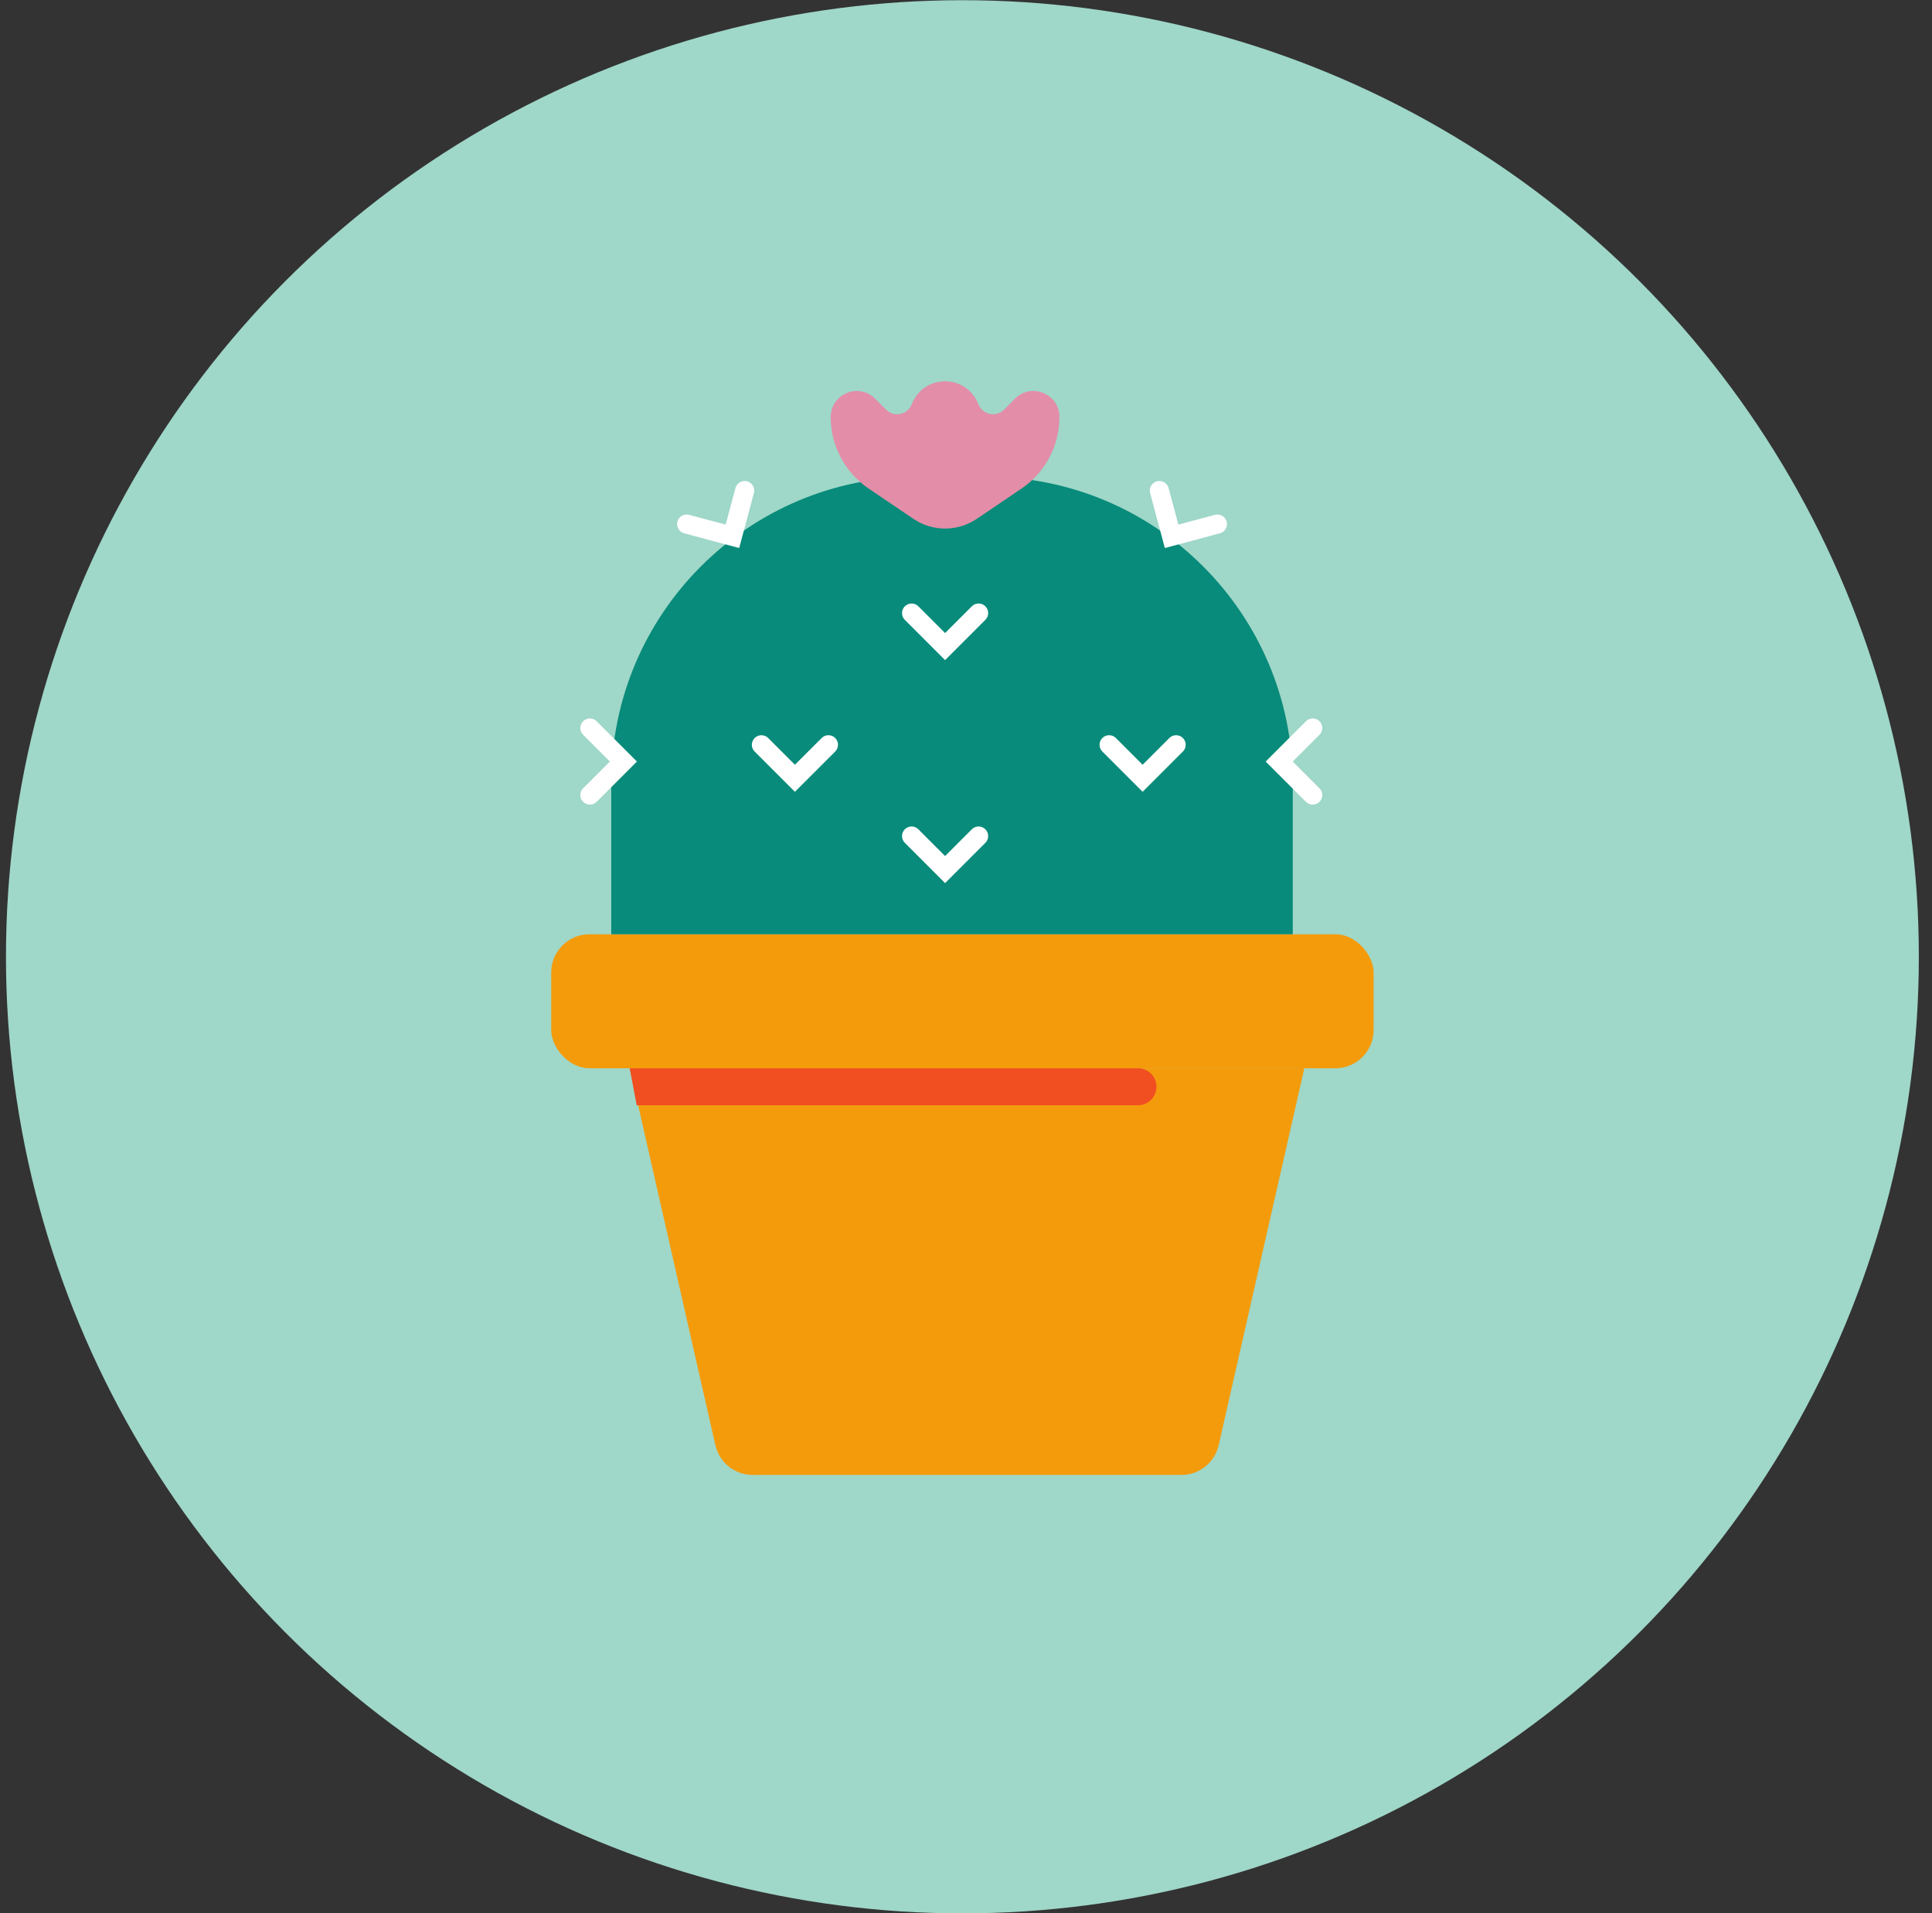 <svg width="101" height="100" viewBox="0 0 101 100" fill="none" xmlns="http://www.w3.org/2000/svg">
<rect x="0" y="0" width="101" height="100" fill="#333333" stroke="none"/>
<circle cx="50.312" cy="50.01" r="50" fill="#9FD7C8"/>
<path d="M37.398 75.537L32.921 55.837H68.187L63.71 75.537C63.503 76.447 62.693 77.093 61.76 77.093H39.349C38.415 77.093 37.605 76.447 37.398 75.537Z" fill="#F49B0C"/>
<rect x="28.815" y="48.832" width="42.995" height="7.005" rx="2" fill="#F49B0C"/>
<path d="M59.491 55.837C60.025 55.837 60.458 56.27 60.458 56.803C60.458 57.337 60.025 57.77 59.491 57.77H33.284L32.921 55.837H59.491Z" fill="#F14E22"/>
<path d="M67.583 40.919V48.832H31.955V40.919C31.955 32.083 39.118 24.919 47.955 24.919H51.583C60.42 24.919 67.583 32.083 67.583 40.919Z" fill="#088B7A"/>
<path d="M51.065 27.119L53.401 25.538C54.642 24.698 55.385 23.297 55.385 21.799C55.385 20.588 53.921 19.982 53.065 20.838L52.492 21.411C52.083 21.82 51.391 21.689 51.161 21.159L51.113 21.05C50.464 19.559 48.349 19.559 47.7 21.05L47.653 21.159C47.422 21.689 46.73 21.82 46.321 21.411L45.748 20.838C44.892 19.982 43.428 20.588 43.428 21.799C43.428 23.297 44.172 24.698 45.413 25.538L47.749 27.119C48.75 27.796 50.063 27.796 51.065 27.119Z" fill="#E38DA8"/>
<path d="M47.656 32.045L49.407 33.796L51.158 32.045" stroke="white" stroke-linecap="round"/>
<path d="M39.805 38.929L41.556 40.68L43.308 38.929" stroke="white" stroke-linecap="round"/>
<path d="M57.982 38.929L59.733 40.68L61.484 38.929" stroke="white" stroke-linecap="round"/>
<path d="M47.656 43.7L49.407 45.451L51.158 43.7" stroke="white" stroke-linecap="round"/>
<path d="M30.838 41.556L32.589 39.805L30.838 38.053" stroke="white" stroke-linecap="round"/>
<path d="M68.625 41.556L66.874 39.805L68.625 38.053" stroke="white" stroke-linecap="round"/>
<path d="M60.608 25.641L61.249 28.033L63.642 27.392" stroke="white" stroke-linecap="round"/>
<path d="M38.93 25.641L38.289 28.033L35.897 27.392" stroke="white" stroke-linecap="round"/>
</svg>
